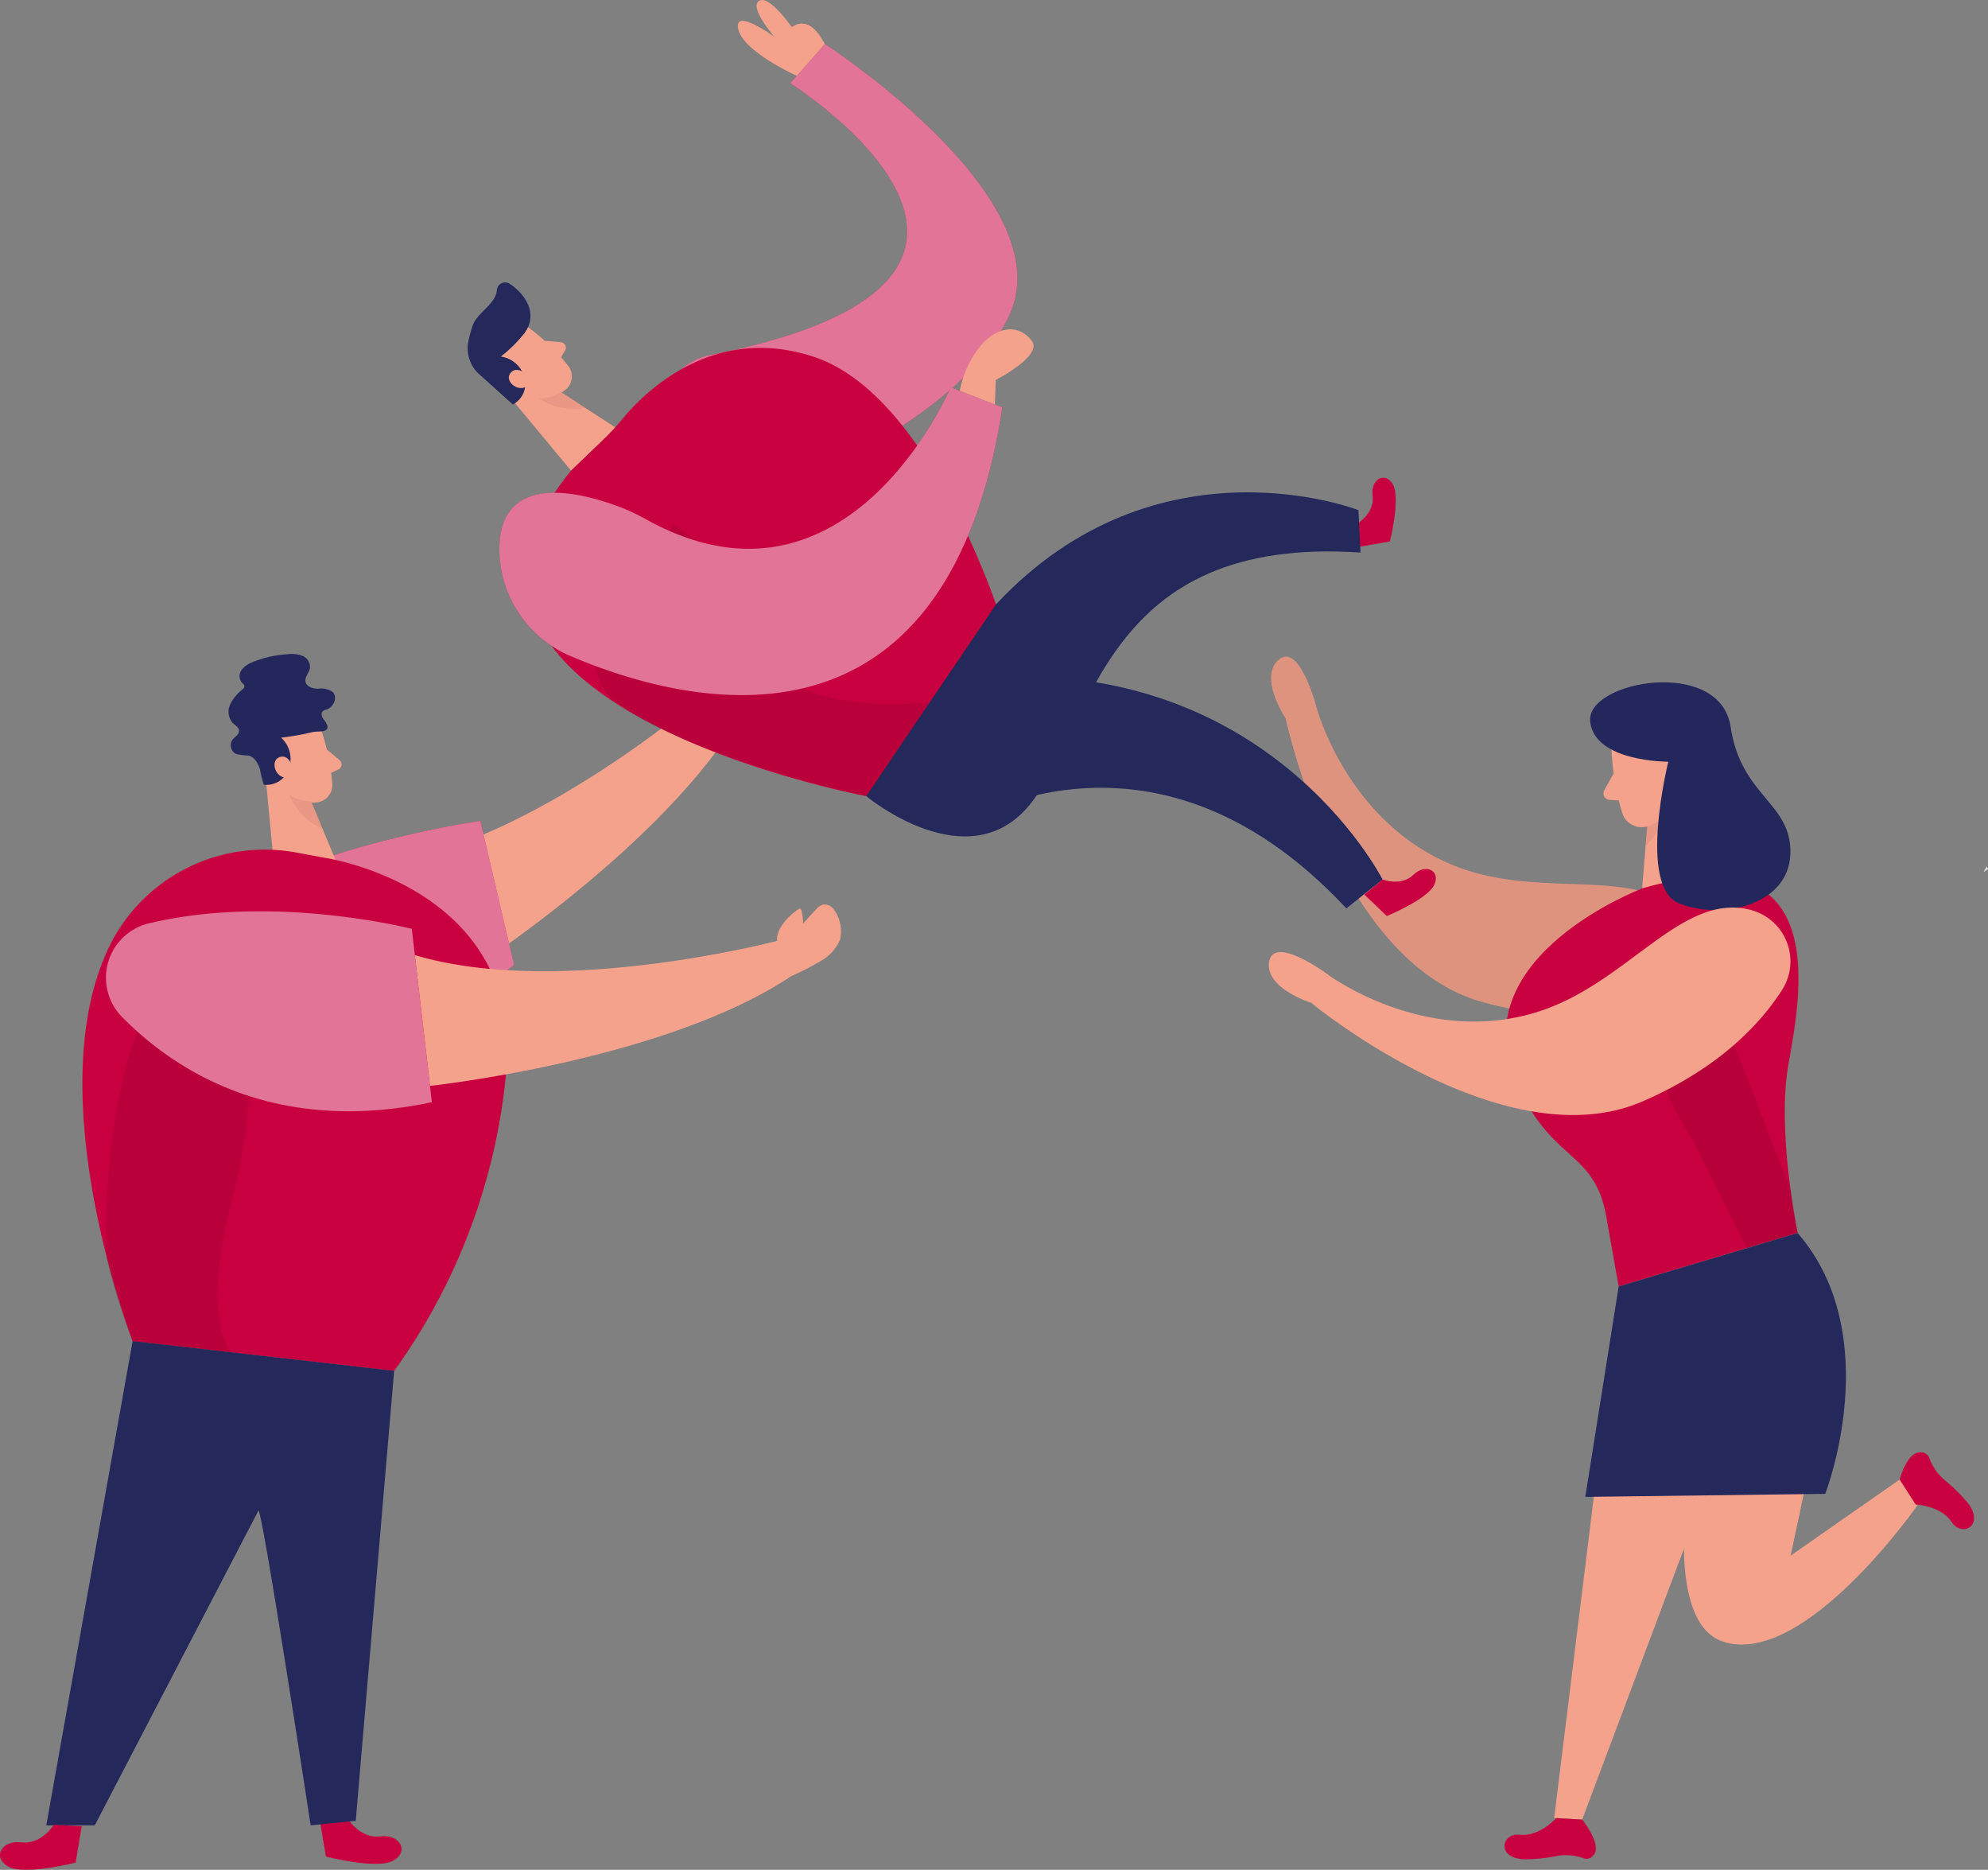 <svg id="team-success-5-28" xmlns="http://www.w3.org/2000/svg" width="237.172" height="223.016" viewBox="0 0 237.172 223.016">
  <rect x="0" y="0" width="237.172" height="223.016" fill="#808080" stroke="none"/>
  <g id="person1_team-success-5-28" transform="translate(0 75.261)">
    <path id="路径_578" data-name="路径 578" d="M122.5,442.88s1.488,2.4,3.88,2.095,3.493,1.859,1.511,2.909-8-.5-8-.5l-.724-4.335,3.341-.168Z" transform="translate(-81.01 -301.207)" fill="#c9003f"/>
    <path id="路径_579" data-name="路径 579" d="M144.032,236.135s23.726-15.219,32.689-30.976L173.7,201.84s-20.385,18.043-38.26,21.154Z" transform="translate(-88.148 -195.528)" fill="#f4a28c"/>
    <path id="路径_580" data-name="路径 580" d="M206.415,200.231c.045.051,1.842-2.308,1.949-2.471a7.322,7.322,0,0,0,1.342-3.476,3.959,3.959,0,0,0-2.342-3.431,1.62,1.62,0,0,0-1.921.124,1.932,1.932,0,0,0-.371.685,12.933,12.933,0,0,0-.494,1.629,5.964,5.964,0,0,0-.416-1.2c-.073-.163-.18-.337-.354-.371a.409.409,0,0,0-.41.236,1.212,1.212,0,0,0-.1.494c-.045.938-.112,1.876-.135,2.819a6.1,6.1,0,0,0,.14,1.005c.017.129,0,.533.09.635l3.021,3.319Z" transform="translate(-117.842 -190.6)" fill="#f4a28c"/>
    <path id="路径_581" data-name="路径 581" d="M89.945,255.536c8.6,2.937,22.626,4.436,37.6-7.435l-4.021-17.15s-24.086,3.33-35.789,13.236a6.662,6.662,0,0,0,2.213,11.349Z" transform="translate(-66.216 -208.291)" fill="#c9003f"/>
    <g id="组_697" data-name="组 697" transform="translate(19.201 22.659)" opacity="0.46">
      <path id="路径_582" data-name="路径 582" d="M89.945,255.536c8.6,2.937,22.626,4.436,37.6-7.435l-4.021-17.15s-24.086,3.33-35.789,13.236a6.662,6.662,0,0,0,2.213,11.349Z" transform="translate(-85.417 -230.95)" fill="#fff"/>
    </g>
    <path id="路径_583" data-name="路径 583" d="M113.46,209.474a25.9,25.9,0,0,1,1.393,6.739,2.084,2.084,0,0,1-2.083,2.089,4.6,4.6,0,0,1-4.341-2.454l-2.1-3.2a3.719,3.719,0,0,1,.6-4.257c1.842-2.213,5.829-1.342,6.548,1.078Z" transform="translate(-75.203 -197.844)" fill="#f4a28c"/>
    <path id="路径_584" data-name="路径 584" d="M107.31,218.01l1.286,13.517,7.4-1.241-3.9-9.339Z" transform="translate(-75.815 -202.617)" fill="#f4a28c"/>
    <path id="路径_585" data-name="路径 585" d="M109.822,204.79a30.128,30.128,0,0,1-3.774.668,3.455,3.455,0,0,1,.949,3.673,2.82,2.82,0,0,1-3.01,1.937,11.646,11.646,0,0,1-.449-1.831c-.241-.691-.618-1.466-1.4-1.645a7.688,7.688,0,0,1-1.449-.18,1.157,1.157,0,0,1-.455-1.673c.281-.376.814-.635.8-1.106-.017-.41-.46-.64-.753-.927a2.037,2.037,0,0,1-.314-2.19,5.049,5.049,0,0,1,1.466-1.8.567.567,0,0,0,.241-.354c.017-.213-.2-.354-.337-.511a1.221,1.221,0,0,1-.011-1.449,2.806,2.806,0,0,1,1.235-.915,12.952,12.952,0,0,1,4.128-.966,3.87,3.87,0,0,1,1.848.152,1.459,1.459,0,0,1,.96,1.449c-.084.584-.646,1.084-.533,1.668.118.6.865.826,1.483.831a2.465,2.465,0,0,1,1.752.382c.635.618.124,1.82-.713,2.095a1.111,1.111,0,0,0-.455.2c-.247.23-.14.651.051.927a2.163,2.163,0,0,1,.5.87c.107.781-1.118.584-1.556.668l-.191.034Z" transform="translate(-72.515 -192.739)" fill="#24275b"/>
    <path id="路径_586" data-name="路径 586" d="M111.674,218.461s-.427-1.539-1.556-1.118-.522,2.645,1.106,2.443l.449-1.325Z" transform="translate(-76.793 -202.293)" fill="#f4a28c"/>
    <path id="路径_587" data-name="路径 587" d="M120.6,215.78l1.516,1.258a.664.664,0,0,1-.14,1.112l-1.46.685Z" transform="translate(-81.606 -201.64)" fill="#f4a28c"/>
    <g id="组_698" data-name="组 698" transform="translate(34.511 19.548)" opacity="0.31">
      <path id="路径_588" data-name="路径 588" d="M115.387,226.2a4.919,4.919,0,0,1-2.707-.792,7.787,7.787,0,0,0,3.976,4.071Z" transform="translate(-112.68 -225.41)" fill="#ce8172"/>
    </g>
    <path id="路径_589" data-name="路径 589" d="M72.432,247.65A20.66,20.66,0,0,1,94.4,237.424l3.274.606s23.109,3.381,21.694,24.67a72.3,72.3,0,0,1-13.444,36.525l-31.2-3.544S62.936,265.2,72.432,247.656Z" transform="translate(-58.902 -210.974)" fill="#c9003f"/>
    <path id="路径_590" data-name="路径 590" d="M97.973,398.639l4.582-53.675-31.2-3.544-10.3,57.752h5.784l19.5-37.491c.225-1.966,6.256,37.491,6.256,37.491l5.38-.534Z" transform="translate(-55.533 -256.724)" fill="#24285b"/>
    <g id="组_699" data-name="组 699" transform="translate(12.634 36.648)" opacity="0.08">
      <path id="路径_591" data-name="路径 591" d="M90.6,255.933s2.072,16.274-1.825,31.156,0,18.178,0,18.178l-11.872-1.348s-2.6-6.6-3.072-9.945-.191-39.962,16.763-38.041Z" transform="translate(-73.723 -255.86)" fill="#000001"/>
    </g>
    <path id="路径_592" data-name="路径 592" d="M75.66,262.739c6.385,6.475,18.251,14.09,36.957,10.164l-2.392-20.677s-16.561-4.257-31.465-.629A6.663,6.663,0,0,0,75.66,262.739Z" transform="translate(-61.096 -216.701)" fill="#c9003f"/>
    <g id="组_700" data-name="组 700" transform="translate(12.643 33.432)" opacity="0.46">
      <path id="路径_593" data-name="路径 593" d="M75.66,262.739c6.385,6.475,18.251,14.09,36.957,10.164l-2.392-20.677s-16.561-4.257-31.465-.629A6.663,6.663,0,0,0,75.66,262.739Z" transform="translate(-73.739 -250.133)" fill="#fff"/>
    </g>
    <path id="路径_594" data-name="路径 594" d="M141.153,273.619s28.022-3,43.1-13.085l-1.219-4.324s-26.3,7.02-43.679,1.808l1.808,15.595Z" transform="translate(-89.862 -219.365)" fill="#f4a28c"/>
    <path id="路径_595" data-name="路径 595" d="M217.982,257.226a31.857,31.857,0,0,0,3.869-2.01,5.3,5.3,0,0,0,1.96-2.331,4.448,4.448,0,0,0-.7-3.572,1.341,1.341,0,0,0-1.432-.6,1.977,1.977,0,0,0-.747.567c-.517.55-1.022,1.106-1.522,1.673a6.405,6.405,0,0,0-.191-1.533c-.028-.107-.079-.23-.185-.247a.284.284,0,0,0-.185.062c-1.331.887-2.915,2.639-2.488,4.133.314,1.118,1.308,2.74,1.623,3.858Z" transform="translate(-123.596 -216.057)" fill="#f4a28c"/>
    <path id="路径_596" data-name="路径 596" d="M57.641,444.15s-1.488,2.4-3.88,2.095-3.493,1.859-1.511,2.909,8-.5,8-.5l.724-4.335-3.341-.168Z" transform="translate(-51.226 -301.763)" fill="#c9003f"/>
  </g>
  <g id="person2_team-success-5-28" transform="translate(151.373 78.322)">
    <path id="路径_597" data-name="路径 597" d="M473.13,240.914l-.55.354L473,240.6Z" transform="translate(-387.331 -215.583)" fill="#e6e6e6"/>
    <path id="路径_598" data-name="路径 598" d="M370.955,227.572a6.336,6.336,0,0,1-3.167,9.715c-4.442,1.5-11.54,2.583-21.166,0C329.107,232.587,323,203.424,323,203.424s-3.3-4.908-.831-7.008,4.476,5.576,4.476,5.576,3.622,13.978,16.7,19.082c10.625,4.15,22.53-.511,27.612,6.5Z" transform="translate(-320.984 -196.052)" fill="#f4a28c"/>
    <g id="组_701" data-name="组 701" transform="translate(0.267)" opacity="0.09">
      <path id="路径_599" data-name="路径 599" d="M370.955,227.572a6.336,6.336,0,0,1-3.167,9.715c-4.442,1.5-11.54,2.583-21.166,0C329.107,232.587,323,203.424,323,203.424s-3.3-4.908-.831-7.008,4.476,5.576,4.476,5.576,3.622,13.978,16.7,19.082c10.625,4.15,22.53-.511,27.612,6.5Z" transform="translate(-321.25 -196.052)" fill="#000001"/>
    </g>
    <path id="路径_600" data-name="路径 600" d="M401.7,360.911l-16.965,45.145-3.336-.191,5.824-47.195Z" transform="translate(-347.355 -267.348)" fill="#f4a28c"/>
    <path id="路径_601" data-name="路径 601" d="M425.632,350.728l-3.953,18.588,13.006-9.075,2.229,2.926s-13.4,19.324-23.131,16.465-1.814-32.942-1.814-32.942l13.663,4.032Z" transform="translate(-359.425 -262.096)" fill="#f4a28c"/>
    <path id="路径_602" data-name="路径 602" d="M405.275,215.58l3.431,15.4-8.626,1.28.966-11.72Z" transform="translate(-355.545 -204.614)" fill="#f4a28c"/>
    <g id="组_702" data-name="组 702" transform="translate(44.956 16.638)" opacity="0.31">
      <path id="路径_603" data-name="路径 603" d="M401.055,227.528a5.757,5.757,0,0,0,2.712-1.848s.051,2.886-2.937,5.925Z" transform="translate(-400.83 -225.68)" fill="#ce8172"/>
    </g>
    <path id="路径_604" data-name="路径 604" d="M393.562,212.014a29.862,29.862,0,0,0,1.331,7.884,2.419,2.419,0,0,0,3.139,1.381,5.347,5.347,0,0,0,3.673-4.487l.932-4.347a4.324,4.324,0,0,0-2.437-4.363c-2.926-1.617-6.879,1-6.638,3.925Z" transform="translate(-352.683 -201.11)" fill="#f4a28c"/>
    <path id="路径_605" data-name="路径 605" d="M403.484,220.22s-.185-1.848,1.219-1.87,1.679,2.639-.168,3.111l-1.05-1.247Z" transform="translate(-357.034 -205.828)" fill="#f4a28c"/>
    <path id="路径_606" data-name="路径 606" d="M393.075,220.86l-1.112,2a.772.772,0,0,0,.623,1.146l1.87.124-1.376-3.268Z" transform="translate(-351.943 -206.928)" fill="#f4a28c"/>
    <path id="路径_607" data-name="路径 607" d="M387.383,244.217S366.4,252.13,372.1,266.579c4.133,10.468,9.637,8.547,11.024,16.886l1.46,8.21,21.357-6.374s-2.51-12.018-1.123-19.992,5.61-27.826-17.437-21.1Z" transform="translate(-342.848 -216.567)" fill="#c9003f"/>
    <g id="组_703" data-name="组 703" transform="translate(46.23 32.284)" opacity="0.09">
      <path id="路径_608" data-name="路径 608" d="M407.019,253.54s-8.143,11.422-.96,23.081c1.219,1.977,2.286,4.043,3.325,6.121l4.532,9.069,6.048-1.8-.837-5.049-12.107-31.414Z" transform="translate(-403.097 -253.54)" fill="#000001"/>
    </g>
    <path id="路径_609" data-name="路径 609" d="M398.358,210.958s-3.712,14.882,1.264,16.9,13.073.281,13.292-5.868-5.868-6.8-7.126-15.185-17.28-5.475-16.757-.629,9.328,4.785,9.328,4.785Z" transform="translate(-350.695 -198.436)" fill="#24275b"/>
    <path id="路径_610" data-name="路径 610" d="M413.348,318.47l-21.357,6.374-3.982,25.091,28.623-.359S423.973,330.74,413.348,318.47Z" transform="translate(-350.253 -249.723)" fill="#24285b"/>
    <path id="路径_611" data-name="路径 611" d="M377.01,442.726s-1.977,2.229-4.324,1.977-2.886,3.061.927,2.931a21.145,21.145,0,0,0,3.527-.4,6.2,6.2,0,0,1,3.19.3,1.024,1.024,0,0,0,1.106-.371c1.146-1.2-1.325-4.262-1.325-4.262l-3.094-.18Z" transform="translate(-342.724 -304.198)" fill="#c9003f"/>
    <path id="路径_612" data-name="路径 612" d="M456.712,371.281s2.976.1,4.279,2.072,4.195.27,1.668-2.583a21.055,21.055,0,0,0-2.555-2.46,6.177,6.177,0,0,1-1.8-2.645,1.033,1.033,0,0,0-.988-.618c-1.657-.118-2.533,3.24-2.533,3.24l1.926,2.993Z" transform="translate(-379.527 -270.143)" fill="#c9003f"/>
    <path id="路径_613" data-name="路径 613" d="M378.384,249.655a6.336,6.336,0,0,1,3.588,9.569c-2.538,3.942-7.407,9.221-16.538,13.208-16.617,7.255-39.591-11.72-39.591-11.72s-5.638-1.78-5.02-4.959,6.98,1.561,6.98,1.561,11.552,8.659,24.956,4.493c10.889-3.386,17.285-14.46,25.63-12.152Z" transform="translate(-320.776 -219.416)" fill="#f4a28c"/>
  </g>
  <g id="person3_team-success-5-28" transform="translate(55.793)">
    <path id="路径_614" data-name="路径 614" d="M191.7,117.09a8.705,8.705,0,0,0,11.973,3.572c9-5.054,23.957-11.54,29.005-22.345,6.542-14.006-22-32.4-22-32.4L206.563,70.6s36.985,23.283-9.507,32.414c-5.919,1.162-8.148,8.727-5.357,14.073h0Z" transform="translate(-168.08 -60.676)" fill="#c9003f"/>
    <g id="组_704" data-name="组 704" transform="translate(22.424 5.244)" opacity="0.46">
      <path id="路径_615" data-name="路径 615" d="M191.7,117.09a8.705,8.705,0,0,0,11.973,3.572c9-5.054,23.957-11.54,29.005-22.345,6.542-14.006-22-32.4-22-32.4L206.563,70.6s36.985,23.283-9.507,32.414c-5.919,1.162-8.148,8.727-5.357,14.073h0Z" transform="translate(-190.504 -65.92)" fill="#fff"/>
    </g>
    <path id="路径_616" data-name="路径 616" d="M339.716,163.466s2.016-1.269,1.746-3.28,1.55-2.954,2.443-1.286-.387,6.75-.387,6.75l-3.656.629-.152-2.813Z" transform="translate(-233.496 -101.065)" fill="#c9003f"/>
    <path id="路径_617" data-name="路径 617" d="M343.238,242.395s2.218.865,3.673-.55,3.3-.511,2.493,1.2-5.649,3.712-5.649,3.712l-2.684-2.561,2.168-1.8Z" transform="translate(-234.093 -137.5)" fill="#c9003f"/>
    <path id="路径_618" data-name="路径 618" d="M158.731,125.55a25.457,25.457,0,0,1,4.88,4.717,2.051,2.051,0,0,1-.539,2.858,4.53,4.53,0,0,1-4.9.416l-3.487-1.432a3.668,3.668,0,0,1-1.881-3.8c.275-2.825,4-4.335,5.936-2.763Z" transform="translate(-151.54 -86.539)" fill="#f4a28c"/>
    <path id="路径_619" data-name="路径 619" d="M157.3,138l8.558,10.3,5.341-5.122-8.373-5.436Z" transform="translate(-153.523 -92.164)" fill="#f4a28c"/>
    <path id="路径_620" data-name="路径 620" d="M157.226,122.768a16.2,16.2,0,0,1-2.7,2.639,3.411,3.411,0,0,1,2.813,2.465,2.781,2.781,0,0,1-1.376,3.252l-3.9-3.51a4.165,4.165,0,0,1-1.4-4.032,15.6,15.6,0,0,1,.511-1.881c.539-1.539,2.757-2.538,2.886-4.229a.985.985,0,0,1,1.516-.747c1.359.876,3.061,2.746,2.291,4.947a3.85,3.85,0,0,1-.635,1.1Z" transform="translate(-150.574 -82.881)" fill="#24285b"/>
    <path id="路径_621" data-name="路径 621" d="M161.369,135.607s-1.2-1.016-1.892-.045,1.039,2.443,2.258,1.376l-.371-1.331Z" transform="translate(-154.408 -91.025)" fill="#f4a28c"/>
    <path id="路径_622" data-name="路径 622" d="M166.936,128.946l1.932.18a.652.652,0,0,1,.5.983l-.809,1.37-1.629-2.538Z" transform="translate(-157.745 -88.306)" fill="#f4a28c"/>
    <g id="组_705" data-name="组 705" transform="translate(8.534 46.688)" opacity="0.31">
      <path id="路径_623" data-name="路径 623" d="M168.421,139.72a4.856,4.856,0,0,1-2.651.859,7.674,7.674,0,0,0,5.5,1.106Z" transform="translate(-165.77 -139.72)" fill="#ce8172"/>
    </g>
    <path id="路径_624" data-name="路径 624" d="M168.392,145.113l3.633-3.487a30.73,30.73,0,0,0,2.51-2.69c2.493-3.038,10.687-11.372,22.772-7.413,14.651,4.8,23.024,33.228,23.024,33.228l-16.724,19.183s-58.027-10.822-35.216-38.821Z" transform="translate(-156.056 -88.98)" fill="#c9003f"/>
    <path id="路径_625" data-name="路径 625" d="M215,67.56s-6.481-2.9-6.992-5.633,5,1.466,5,1.466,2.583-4.886,5.335.371L215,67.566Z" transform="translate(-175.742 -58.52)" fill="#f4a28c"/>
    <path id="路径_626" data-name="路径 626" d="M215.235,62.315s-4.425-4.672-3-5.621,4.858,4.5,4.858,4.5l-1.853,1.129Z" transform="translate(-177.482 -56.582)" fill="#f4a28c"/>
    <path id="路径_627" data-name="路径 627" d="M235.246,197.383s12.343,10.294,19.728.741,8.659-31.852,39.237-29.791l-.247-5.06s-24.007-9.361-43.235,11.237L235.24,197.383Z" transform="translate(-187.694 -102.428)" fill="#24285b"/>
    <path id="路径_628" data-name="路径 628" d="M252.82,218.657s23.558-16.353,47.414,9.243l4.313-3.454s-14.112-27.955-50.334-23.822Z" transform="translate(-195.401 -119.552)" fill="#24285b"/>
    <g id="组_706" data-name="组 706" transform="translate(15.244 62.547)" opacity="0.08">
      <path id="路径_629" data-name="路径 629" d="M186.974,167.96s5.548,2.785,9.053,13.191,21.6,7.98,21.6,7.98l-7.609,11.237s-18.768-3.97-28.9-10.468,5.582-21.312,5.582-21.312l.264-.629Z" transform="translate(-177.719 -167.96)" fill="#000001"/>
    </g>
    <path id="路径_630" data-name="路径 630" d="M165.946,170.952c13.736,5.818,44.684,13.669,51.367-29.718l-6.16-2.4s-12.237,29.067-36.283,15.786a24.674,24.674,0,0,0-2.769-1.342c-4.274-1.69-14.921-4.9-14.792,5.133a13.968,13.968,0,0,0,8.631,12.54Z" transform="translate(-153.526 -92.642)" fill="#c9003f"/>
    <g id="组_707" data-name="组 707" transform="translate(3.782 46.188)" opacity="0.46">
      <path id="路径_631" data-name="路径 631" d="M165.946,170.952c13.736,5.818,44.684,13.669,51.367-29.718l-6.16-2.4s-12.237,29.067-36.283,15.786a24.674,24.674,0,0,0-2.769-1.342c-4.274-1.69-14.921-4.9-14.792,5.133a13.968,13.968,0,0,0,8.631,12.54Z" transform="translate(-157.308 -138.83)" fill="#fff"/>
    </g>
    <path id="路径_632" data-name="路径 632" d="M255.13,133.867a11.9,11.9,0,0,1,2.825-5.767c2.241-2.218,4.521-1.9,5.784-.146s-4.318,4.611-4.318,4.611l-.112,2.931-4.172-1.629Z" transform="translate(-196.414 -87.253)" fill="#f4a28c"/>
  </g>
</svg>
